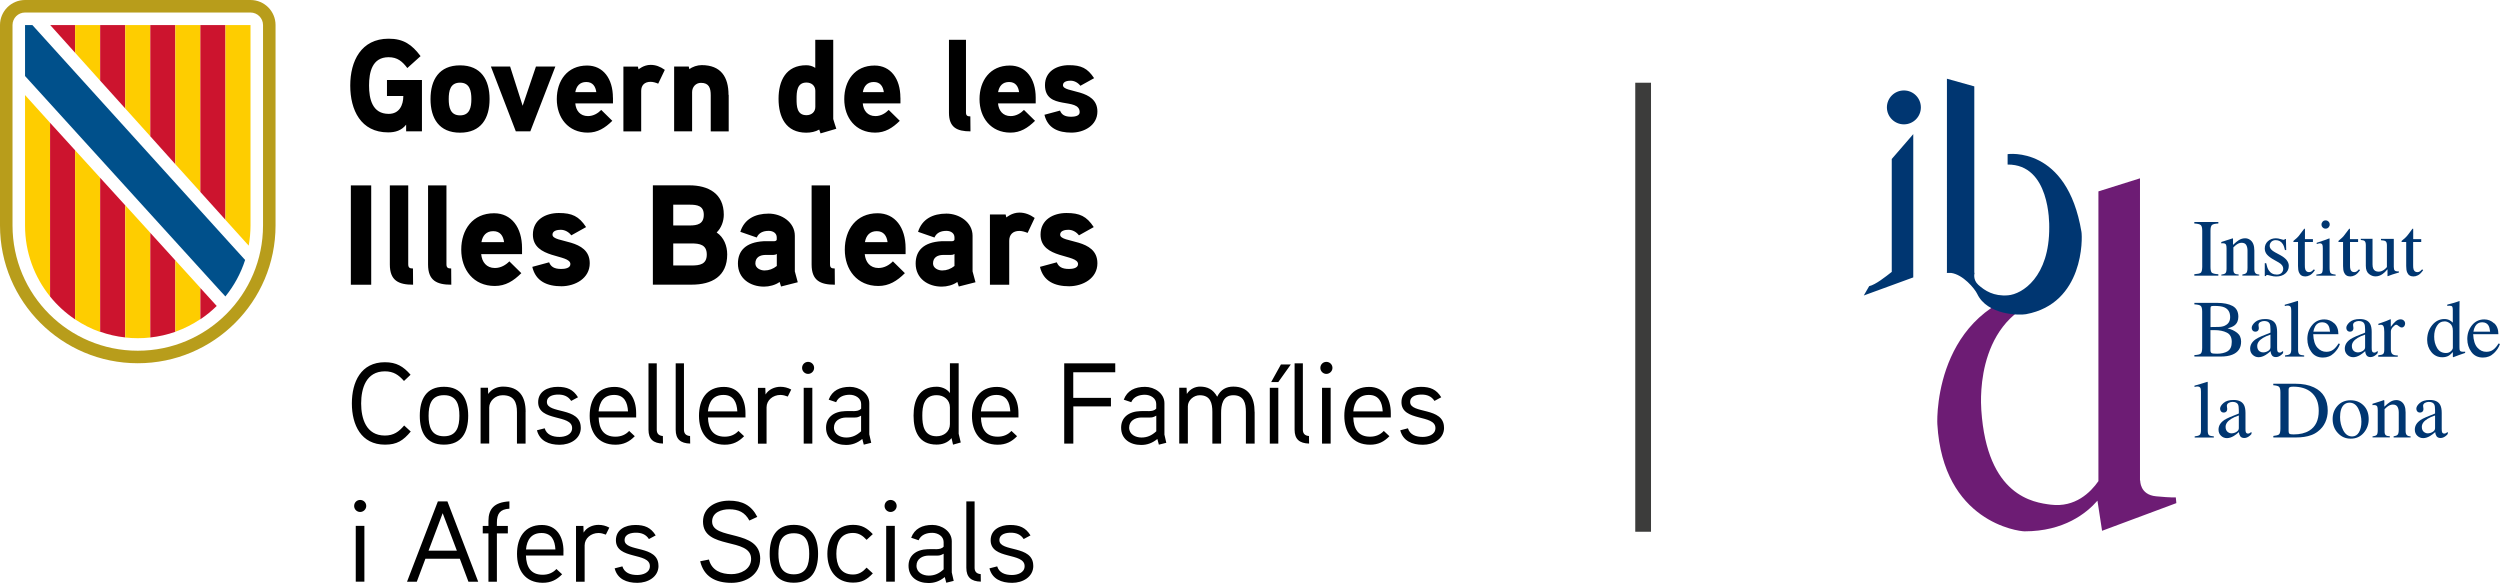 <?xml version="1.0" encoding="UTF-8"?><svg id="Capa_2" xmlns="http://www.w3.org/2000/svg" viewBox="0 0 417.35 97.33"><defs><style>.cls-1{fill:#3c3c3b;}.cls-2{fill:#003671;fill-rule:evenodd;}.cls-3{fill:#6d1c74;}.cls-4{fill:#00508b;}.cls-5{fill:#b89d1b;}.cls-6{fill:#fecd00;}.cls-7{fill:#cc142e;}</style></defs><g id="Capa_1-2"><rect class="cls-1" x="272.99" y="13.81" width="2.63" height="74.96"/><path class="cls-3" d="M350.31,31.95l6.94-2.18v50.44l.04.02s-.08,2.36,2.63,2.62c2.7.26,3.31.18,3.31.18l.09.96-12.4,4.62-.77-5.03c-1.82,2.09-5.59,5.12-12.16,5.12-1.05,0-13.62-1.57-14.57-17.89-.08-1.4-.26-20.7,19.12-22.96l.53,1.48c-13.19,2.7-12.44,17.17-12.31,19.12.96,14.41,8.74,15.44,11.61,15.8,4.06.5,6.63-2.05,7.94-3.93V31.95Z"/><path class="cls-2" d="M325.01,13.14l4.58,1.28v31.12l.05.02s-.35,1.11.62,1.99c1.1.99,2.57,1.94,4.95,1.75s6.94-3.06,6.89-11.4c0-.58.14-10.48-6.95-10.43v-1.74s9.93-1.46,12.33,12.99c.17,1,.44,11.93-9.26,13.73-1.09.2-6.45.19-8.15-3.4-.41-.86-2.35-3.22-4.36-3.49h-.69c-.07,0-.06-.01,0-.05V13.14ZM315,17.93c0-1.57,1.27-2.83,2.84-2.83s2.83,1.27,2.83,2.83-1.27,2.83-2.83,2.83-2.84-1.27-2.84-2.83M315.81,26.54l3.59-4.15v23.92l-8.26,3.02.9-1.56c1.07-.24,2.74-1.57,3.77-2.38v-18.85Z"/><path class="cls-2" d="M366.38,72.85c.41-.04.69-.12.83-.24.15-.13.22-.37.22-.74v-6.47c0-.29-.03-.49-.07-.6-.09-.19-.27-.28-.54-.28-.06,0-.13,0-.2.02-.07.02-.16.04-.27.06v-.22c.6-.16,1.31-.37,2.15-.64.03,0,.05.01.05.04,0,.03.01.08.01.17v7.94c0,.39.07.64.2.75.13.11.41.18.82.21v.19h-3.2v-.19Z"/><path class="cls-2" d="M373.75,69.36c-.51.16-.93.35-1.26.56-.64.39-.95.84-.95,1.34,0,.4.13.7.4.89.17.12.36.19.58.19.29,0,.57-.08.83-.24.27-.16.4-.37.4-.62v-2.1ZM371.32,70.11c.41-.26,1.22-.62,2.43-1.08v-.56c0-.45-.05-.76-.13-.94-.15-.29-.46-.44-.93-.44-.22,0-.44.06-.64.17-.2.12-.3.29-.3.49,0,.05.01.14.03.27.02.12.03.2.03.24,0,.25-.08.42-.24.52-.09.06-.2.09-.33.09-.2,0-.35-.06-.46-.19-.11-.13-.16-.28-.16-.44,0-.31.19-.63.57-.96.38-.34.94-.51,1.68-.51.86,0,1.44.28,1.74.84.16.3.25.75.25,1.33v2.65c0,.26.01.43.05.53.06.17.18.26.36.26.1,0,.19-.01.25-.05.07-.03.18-.11.34-.22v.34c-.14.17-.29.31-.46.42-.25.17-.5.25-.75.25-.3,0-.52-.1-.66-.29-.13-.2-.21-.43-.22-.7-.33.29-.62.51-.86.65-.4.24-.79.36-1.15.36-.38,0-.71-.13-.99-.4-.28-.27-.41-.61-.41-1.02,0-.64.32-1.17.96-1.6"/><path class="cls-2" d="M382.22,72.42c.11.07.34.1.68.1,1.06,0,1.93-.21,2.61-.63,1.05-.64,1.58-1.74,1.58-3.3,0-1.39-.43-2.43-1.3-3.14-.74-.6-1.73-.9-2.95-.9-.31,0-.51.03-.62.1-.1.07-.16.21-.16.44v6.89c0,.22.05.37.16.44M379.49,72.78c.49-.05.82-.14.97-.26.15-.13.23-.45.23-.96v-6.03c0-.49-.07-.81-.22-.95-.14-.14-.47-.23-.97-.27v-.25h3.66c1.23,0,2.27.2,3.13.61,1.54.73,2.3,2.03,2.3,3.91,0,.67-.14,1.32-.41,1.92-.28.61-.69,1.12-1.25,1.54-.35.27-.72.47-1.1.6-.69.26-1.55.39-2.55.39h-3.77v-.25Z"/><path class="cls-2" d="M390.24,67.73c.56-.61,1.28-.91,2.16-.91s1.6.29,2.17.86c.58.57.86,1.34.86,2.29,0,.88-.28,1.64-.83,2.29-.56.65-1.28.97-2.16.97s-1.57-.31-2.15-.93c-.59-.62-.88-1.41-.88-2.35,0-.88.28-1.62.83-2.22M391.31,67.56c-.44.4-.66,1.1-.66,2.08,0,.79.18,1.52.53,2.2.36.68.85,1.02,1.48,1.02.49,0,.87-.23,1.14-.68.27-.46.41-1.05.41-1.79s-.17-1.48-.51-2.16c-.34-.67-.83-1.01-1.48-1.01-.35,0-.65.11-.91.34"/><path class="cls-2" d="M396.09,72.85c.31-.04.53-.12.66-.23.13-.12.19-.38.19-.79v-3.36c0-.28-.03-.48-.08-.6-.09-.17-.26-.25-.52-.25-.04,0-.08,0-.13,0-.04,0-.09.01-.15.02v-.23c.18-.05.61-.19,1.29-.41l.62-.21s.05.01.05.04c.01.02.01.05.02.09v.97c.41-.38.72-.64.95-.78.34-.22.7-.32,1.07-.32.3,0,.57.09.82.26.48.34.71.93.71,1.79v3.09c0,.32.06.55.19.69.13.14.34.22.64.22v.19h-2.83v-.19c.32-.05.55-.13.67-.27.13-.14.19-.43.19-.88v-2.83c0-.38-.07-.69-.21-.94-.14-.25-.4-.38-.78-.38-.26,0-.53.09-.8.27-.15.1-.34.27-.58.5v3.71c0,.32.07.53.21.64.14.11.36.16.67.17v.19h-2.89v-.19Z"/><path class="cls-2" d="M406.51,69.36c-.51.16-.92.35-1.26.56-.64.39-.95.84-.95,1.34,0,.4.13.7.4.89.17.12.36.19.58.19.29,0,.57-.08.83-.24.27-.16.4-.37.4-.62v-2.1ZM404.08,70.11c.41-.26,1.22-.62,2.43-1.08v-.56c0-.45-.04-.76-.13-.94-.15-.29-.46-.44-.93-.44-.22,0-.44.06-.64.17-.2.12-.3.29-.3.49,0,.05.01.14.03.27.02.12.03.2.03.24,0,.25-.08.42-.24.52-.09.06-.2.09-.33.09-.2,0-.35-.06-.46-.19-.11-.13-.16-.28-.16-.44,0-.31.19-.63.57-.96.39-.34.95-.51,1.68-.51.86,0,1.44.28,1.74.84.16.3.25.75.25,1.33v2.65c0,.26.02.43.05.53.06.17.18.26.36.26.1,0,.18-.01.25-.05.07-.03.18-.11.35-.22v.34c-.14.17-.29.31-.46.42-.25.17-.5.25-.75.25-.3,0-.52-.1-.66-.29-.13-.2-.21-.43-.22-.7-.33.29-.62.51-.86.65-.4.24-.79.36-1.15.36-.38,0-.71-.13-.99-.4-.28-.27-.41-.61-.41-1.02,0-.64.32-1.17.96-1.6"/><path class="cls-2" d="M371.87,58.63c.47-.27.7-.79.7-1.55s-.27-1.28-.82-1.55c-.55-.28-1.24-.42-2.09-.42h-.4c-.05,0-.14,0-.25,0v3.38c0,.23.07.39.2.46.13.07.44.1.92.1.7,0,1.27-.14,1.74-.4M366.33,59.28c.55-.03.9-.11,1.06-.25.16-.14.24-.47.24-.97v-6.03c0-.5-.08-.82-.24-.96-.16-.15-.51-.23-1.06-.26v-.25h3.8c1.09,0,1.95.18,2.58.52.64.35.96.95.96,1.8,0,.64-.22,1.13-.67,1.46-.25.19-.63.35-1.13.47.62.15,1.15.4,1.6.75.44.35.66.84.66,1.47,0,1.06-.49,1.79-1.47,2.18-.52.21-1.15.31-1.91.31h-4.42v-.24ZM371.44,54.35c.58-.27.86-.74.86-1.42,0-.81-.33-1.35-.99-1.63-.37-.16-.92-.23-1.67-.23-.28,0-.45.02-.52.07-.07.05-.1.18-.1.4v3.06l1.29-.02c.46,0,.83-.08,1.13-.22"/><path class="cls-2" d="M379.03,55.86c-.51.17-.92.35-1.26.56-.64.39-.95.84-.95,1.34,0,.4.13.7.4.89.17.12.36.18.58.18.29,0,.57-.08.83-.24.27-.16.4-.37.4-.62v-2.1ZM376.6,56.61c.4-.27,1.22-.62,2.43-1.08v-.56c0-.45-.04-.76-.13-.94-.15-.3-.46-.44-.93-.44-.23,0-.44.06-.64.17-.2.12-.3.28-.3.49,0,.05.01.15.03.27.02.12.03.2.03.24,0,.24-.08.42-.24.52-.09.06-.2.09-.33.09-.2,0-.35-.07-.46-.19-.11-.13-.16-.28-.16-.44,0-.31.19-.63.57-.97.39-.34.95-.51,1.68-.51.86,0,1.44.28,1.74.83.16.3.25.75.25,1.33v2.65c0,.26.02.43.05.53.06.17.18.26.36.26.1,0,.19-.01.25-.05.07-.03.18-.1.34-.22v.35c-.14.17-.29.31-.46.42-.25.17-.5.25-.75.25-.3,0-.52-.1-.65-.29-.13-.19-.21-.43-.22-.7-.33.29-.62.51-.86.65-.4.24-.78.36-1.15.36s-.71-.13-.99-.4c-.28-.27-.42-.61-.42-1.02,0-.64.32-1.17.96-1.6"/><path class="cls-2" d="M381.44,59.34c.41-.04.69-.12.84-.24.14-.13.22-.37.22-.74v-6.47c0-.29-.03-.49-.07-.6-.09-.19-.27-.28-.53-.28-.06,0-.13,0-.21.02-.07.01-.16.03-.27.06v-.22c.6-.16,1.31-.37,2.15-.64.03,0,.05.02.05.04.01.03.02.08.02.17v7.94c0,.38.07.63.2.75.14.11.41.18.82.21v.19h-3.2v-.19Z"/><path class="cls-2" d="M389.67,53.96c.47.43.7,1.04.7,1.83h-4.2c.04,1.03.27,1.77.69,2.24.42.47.92.7,1.49.7.46,0,.85-.12,1.17-.36.32-.24.61-.59.88-1.03l.23.08c-.18.56-.52,1.08-1.02,1.55-.49.48-1.1.72-1.82.72-.83,0-1.48-.31-1.93-.94-.45-.62-.67-1.34-.67-2.16,0-.89.26-1.65.79-2.3.52-.65,1.21-.97,2.05-.97.62,0,1.17.22,1.64.65M386.5,54.47c-.14.24-.24.54-.31.9h2.79c-.05-.44-.13-.77-.25-.99-.22-.39-.58-.58-1.09-.58s-.89.23-1.15.67"/><path class="cls-2" d="M394.83,55.86c-.51.17-.93.35-1.26.56-.64.39-.95.84-.95,1.34,0,.4.13.7.4.89.17.12.36.18.58.18.29,0,.57-.08.83-.24.27-.16.4-.37.4-.62v-2.1ZM392.4,56.61c.41-.27,1.22-.62,2.43-1.08v-.56c0-.45-.05-.76-.14-.94-.15-.3-.46-.44-.93-.44-.22,0-.44.06-.64.17-.2.12-.3.28-.3.49,0,.05.01.15.03.27.02.12.03.2.03.24,0,.24-.08.42-.24.52-.09.06-.2.09-.33.09-.2,0-.35-.07-.46-.19-.11-.13-.16-.28-.16-.44,0-.31.19-.63.57-.97.39-.34.95-.51,1.68-.51.86,0,1.44.28,1.74.83.16.3.25.75.25,1.33v2.65c0,.26.02.43.05.53.06.17.18.26.36.26.1,0,.19-.01.25-.05.07-.03.18-.1.34-.22v.35c-.14.17-.29.31-.46.42-.25.17-.5.25-.75.25-.3,0-.52-.1-.65-.29-.13-.19-.21-.43-.22-.7-.33.29-.62.51-.86.65-.4.24-.78.36-1.14.36-.38,0-.71-.13-.99-.4-.28-.27-.42-.61-.42-1.02,0-.64.32-1.17.96-1.6"/><path class="cls-2" d="M397.02,59.31c.41-.03.68-.1.81-.21.13-.11.2-.34.2-.7v-2.98c0-.44-.04-.75-.12-.93-.08-.19-.23-.28-.45-.28-.04,0-.1,0-.18.02-.07.01-.15.02-.23.04v-.22c.25-.09.51-.18.78-.27.27-.09.45-.16.55-.2.22-.09.45-.18.68-.29.03,0,.05.01.05.04,0,.02.01.07.01.14v1.09c.28-.39.55-.7.81-.92.27-.22.54-.33.82-.33.23,0,.41.07.55.21.14.13.21.3.21.5,0,.18-.06.33-.16.46-.1.12-.24.19-.4.19s-.34-.08-.51-.23c-.17-.15-.3-.23-.4-.23-.16,0-.34.13-.57.38-.23.24-.34.5-.34.77v2.98c0,.38.09.65.27.79.18.15.47.22.88.2v.22h-3.26v-.22Z"/><path class="cls-2" d="M408.96,53.48c.18.09.35.22.51.38v-2.11c0-.27-.03-.45-.09-.56-.06-.1-.2-.15-.42-.15-.05,0-.1,0-.14,0-.04,0-.13.01-.27.03v-.22l.54-.14c.2-.05.4-.11.6-.16.2-.06.37-.11.52-.17.07-.02.19-.06.35-.12h.04s-.01.71-.01.71c0,.25-.01.51-.01.78,0,.27,0,.53,0,.79v5.41c-.01.28.02.49.1.6.07.12.25.17.56.17h.14c.05,0,.1-.01.15-.02v.22s-.34.12-.96.33l-1.04.39-.05-.06v-.81c-.25.27-.46.46-.64.58-.32.2-.7.29-1.12.29-.75,0-1.36-.29-1.83-.87-.47-.58-.7-1.26-.7-2.02,0-.96.28-1.78.83-2.46.56-.69,1.25-1.03,2.05-1.03.32,0,.62.07.89.21M409.16,58.63c.21-.2.32-.4.32-.57v-2.84c0-.57-.16-.98-.46-1.21-.3-.24-.6-.36-.9-.36-.56,0-.99.24-1.3.74-.31.49-.46,1.09-.46,1.81s.16,1.34.49,1.9c.33.56.82.83,1.48.83.34,0,.62-.1.83-.31"/><path class="cls-2" d="M416.38,53.96c.47.43.7,1.04.7,1.83h-4.21c.05,1.03.28,1.77.7,2.24.42.47.91.7,1.49.7.46,0,.86-.12,1.17-.36.32-.24.61-.59.88-1.03l.23.08c-.18.56-.52,1.08-1.02,1.55-.49.48-1.1.72-1.82.72-.83,0-1.47-.31-1.93-.94-.45-.62-.68-1.34-.68-2.16,0-.89.27-1.65.79-2.3.53-.65,1.21-.97,2.05-.97.62,0,1.17.22,1.63.65M413.21,54.47c-.14.24-.24.54-.3.9h2.79c-.05-.44-.13-.77-.25-.99-.22-.39-.58-.58-1.09-.58s-.89.23-1.15.67"/><path class="cls-2" d="M366.32,45.78c.55-.04.91-.12,1.07-.24.16-.13.24-.45.25-.98v-6.03c0-.5-.08-.82-.25-.96-.16-.14-.52-.23-1.07-.26v-.25h4.01v.25c-.55.03-.91.11-1.07.26-.16.14-.24.46-.24.96v6.03c0,.52.08.85.24.98.16.12.52.21,1.07.24v.24h-4.01v-.24Z"/><path class="cls-2" d="M370.86,45.84c.31-.04.53-.12.65-.23.13-.12.19-.38.19-.79v-3.36c0-.28-.03-.48-.08-.6-.08-.17-.26-.25-.52-.25-.04,0-.08,0-.13,0-.04,0-.09.01-.15.02v-.23c.18-.05.61-.19,1.28-.41l.62-.2s.05.01.05.03c0,.02.01.05.01.09v.97c.41-.38.72-.64.95-.78.35-.22.7-.32,1.07-.32.3,0,.57.08.82.26.48.33.72.93.72,1.79v3.09c0,.32.06.55.19.69.13.14.34.21.64.22v.18h-2.83v-.18c.32-.05.54-.13.67-.27.13-.14.19-.43.19-.88v-2.83c0-.38-.07-.69-.21-.94-.14-.25-.4-.38-.78-.38-.26,0-.52.09-.79.27-.15.1-.35.27-.58.5v3.71c0,.32.07.53.21.64.14.11.36.16.67.17v.18h-2.89v-.18Z"/><path class="cls-2" d="M378.1,43.94h.22c.1.5.24.89.41,1.16.31.49.76.74,1.36.74.33,0,.59-.09.78-.27.19-.19.29-.42.29-.71,0-.19-.05-.36-.17-.54-.11-.17-.3-.34-.58-.5l-.74-.42c-.54-.29-.94-.59-1.2-.88-.26-.29-.39-.64-.39-1.04,0-.49.18-.9.53-1.22.35-.32.8-.48,1.33-.48.23,0,.49.04.77.13.28.09.44.13.48.13.08,0,.14-.01.17-.03.03-.02.07-.06.09-.11h.16l.05,1.85h-.21c-.09-.43-.21-.76-.36-1-.28-.44-.67-.66-1.19-.66-.31,0-.55.1-.73.28-.18.19-.27.41-.27.67,0,.41.31.77.91,1.09l.87.47c.94.51,1.41,1.11,1.41,1.79,0,.52-.2.95-.59,1.28-.39.33-.9.49-1.53.49-.27,0-.57-.04-.9-.13-.33-.09-.53-.13-.59-.13-.05,0-.1.02-.14.06-.04.04-.07.08-.09.13h-.17v-2.14Z"/><path class="cls-2" d="M386.12,39.92v.48h-1.35v3.81c-.01.34.02.59.07.76.11.3.31.46.62.46.16,0,.29-.04.41-.11.12-.08.26-.2.41-.36l.17.14-.14.2c-.23.31-.47.53-.73.66-.26.13-.5.19-.74.19-.52,0-.87-.23-1.06-.7-.1-.25-.15-.6-.15-1.04v-4.01h-.72s-.04-.03-.05-.04c0-.01-.01-.03-.01-.05,0-.04,0-.08.03-.1.02-.03.09-.08.19-.17.31-.25.52-.45.65-.61.14-.16.45-.57.95-1.25.06,0,.09,0,.1.01.01,0,.02.04.02.1v1.63h1.33Z"/><path class="cls-2" d="M387.75,36.99c.13-.14.29-.2.49-.2.19,0,.35.07.48.2.14.13.2.3.2.49s-.07.35-.2.49c-.13.13-.29.2-.48.2-.2,0-.36-.06-.49-.2-.14-.14-.2-.3-.2-.49s.07-.35.2-.49M386.7,45.84c.47-.05.77-.12.89-.24.12-.12.18-.44.18-.95v-3.16c0-.29-.02-.49-.06-.6-.07-.18-.21-.27-.41-.27-.05,0-.1,0-.15.01-.04,0-.18.04-.4.11v-.21l.28-.09c.77-.25,1.31-.44,1.62-.57.12-.05.2-.08.24-.08.01.03.01.06.01.1v4.75c0,.5.06.82.18.95.12.13.4.21.83.25v.18h-3.22v-.18Z"/><path class="cls-2" d="M393.66,39.92v.48h-1.35v3.81c-.01.34.02.59.07.76.1.3.31.46.62.46.16,0,.3-.04.41-.11.12-.08.25-.2.4-.36l.17.14-.15.2c-.23.31-.47.53-.73.66-.26.13-.5.19-.74.19-.52,0-.87-.23-1.06-.7-.1-.25-.15-.6-.15-1.04v-4.01h-.72s-.04-.03-.05-.04c0-.01-.01-.03-.01-.05,0-.04,0-.08.02-.1.02-.03.09-.08.19-.17.3-.25.52-.45.65-.61.14-.16.45-.57.95-1.25.06,0,.09,0,.1.01.01,0,.02.04.02.1v1.63h1.34Z"/><path class="cls-2" d="M396.07,39.89v4.24c0,.3.04.54.12.72.16.34.47.5.9.5.3,0,.6-.1.88-.3.16-.11.33-.26.5-.46v-3.63c0-.34-.07-.56-.2-.67-.13-.11-.4-.17-.79-.19v-.22h2.14v4.66c0,.3.05.51.16.62.11.11.34.16.69.15v.19c-.24.07-.42.12-.53.15-.11.03-.31.09-.58.18-.11.04-.36.14-.75.28-.02,0-.04-.01-.04-.03,0-.02,0-.04,0-.06v-1.07c-.3.36-.57.62-.82.79-.37.27-.77.4-1.19.4-.39,0-.75-.14-1.09-.41-.34-.27-.52-.72-.52-1.36v-3.44c0-.35-.07-.59-.22-.71-.1-.08-.3-.13-.62-.16v-.19h1.98Z"/><path class="cls-2" d="M404.2,39.92v.48h-1.35v3.81c-.01.34.02.59.07.76.11.3.31.46.62.46.16,0,.3-.04.41-.11.12-.08.26-.2.4-.36l.17.14-.15.2c-.23.31-.47.53-.73.66-.25.13-.5.19-.74.19-.52,0-.87-.23-1.06-.7-.1-.25-.15-.6-.15-1.04v-4.01h-.72s-.04-.03-.05-.04c-.01-.01-.01-.03-.01-.05,0-.04,0-.08.03-.1.02-.03.09-.08.19-.17.31-.25.53-.45.66-.61.14-.16.46-.57.95-1.25.06,0,.09,0,.1.01.02,0,.02.04.02.1v1.63h1.34Z"/><path class="cls-5" d="M41.82,0H4.18C1.87,0,0,1.88,0,4.18v33.46c0,12.7,10.3,23,23,23s23-10.3,23-23V4.18c0-2.31-1.87-4.18-4.18-4.18M43.91,37.64c0,11.55-9.36,20.91-20.91,20.91S2.09,49.19,2.09,37.64V4.18c0-1.16.94-2.09,2.09-2.09h37.64c1.15,0,2.09.94,2.09,2.09v33.46Z"/><polygon class="cls-7" points="12.54 4.18 8.38 4.18 12.54 8.81 12.54 4.18"/><polygon class="cls-6" points="12.54 8.36 12.54 4.18 16.72 4.18 16.72 13.46 12.54 8.81 12.54 8.36"/><polygon class="cls-7" points="16.72 4.18 20.91 4.18 20.91 18.11 16.72 13.46 16.72 4.18"/><polygon class="cls-6" points="20.91 4.18 25.09 4.18 25.09 22.75 20.91 18.11 20.91 4.18"/><polygon class="cls-7" points="25.09 4.18 29.27 4.18 29.27 27.41 25.09 22.75 25.09 4.18"/><polygon class="cls-6" points="29.27 26.14 29.27 4.18 33.46 4.18 33.46 29.28 33.46 32.05 29.27 27.41 29.27 26.14"/><polygon class="cls-7" points="33.45 4.18 37.64 4.18 37.64 36.7 33.45 32.05 33.45 4.18"/><path class="cls-6" d="M37.64,36.71V4.18h4.18v33.46c0,1.15-.11,2.28-.3,3.37l-3.88-4.3Z"/><path class="cls-6" d="M4.18,37.67c0,4.48,1.57,8.6,4.18,11.83v-29l-4.18-4.63v21.79Z"/><path class="cls-7" d="M8.36,20.5v29c1.19,1.48,2.61,2.77,4.18,3.82v-28.23l-4.18-4.59Z"/><path class="cls-6" d="M12.54,25.09v28.23c1.29.86,2.69,1.58,4.18,2.1v-25.74l-4.18-4.59Z"/><path class="cls-7" d="M16.72,55.38c1.33.47,2.74.8,4.18.95v-22.06l-4.18-4.59v25.7Z"/><path class="cls-6" d="M20.91,53.32v3.02c.68.08,1.38.12,2.09.12s1.41-.04,2.09-.12v-17.48l-4.18-4.6v19.05Z"/><path class="cls-7" d="M29.27,43.47l-4.18-4.6v17.47c1.45-.16,2.85-.48,4.18-.95v-11.92Z"/><path class="cls-6" d="M29.27,55.38c1.49-.52,2.89-1.24,4.18-2.1v-5.22l-4.18-4.6v11.91Z"/><path class="cls-7" d="M33.45,48.07v5.23c.98-.65,1.89-1.4,2.73-2.22l-2.73-3Z"/><path class="cls-4" d="M37.64,49.47c1.44-1.78,2.56-3.83,3.28-6.07l-2.21-2.43L5.41,4.19h-1.23v8.5s32.61,35.9,32.61,35.89l.84.91h.02Z"/><path d="M64.6,13.36v2.67h2.73c0,1.55-.68,2.98-2.44,2.98-2.75,0-3.28-2.52-3.28-4.73s.51-4.73,3.26-4.73c1.48,0,2.29.7,3.13,1.81l2.21-1.99c-1.45-1.93-2.84-2.91-5.33-2.91-4.6,0-6.41,3.74-6.41,7.82s1.76,7.82,6.32,7.82c1.21,0,2.24-.31,3.01-1.29v1.11h2.64v-8.56h-5.83ZM81.73,16.54c0-3.22-1.43-5.63-4.93-5.63s-4.93,2.41-4.93,5.63,1.43,5.61,4.93,5.61,4.93-2.39,4.93-5.61M78.69,16.54c0,1.36-.26,2.72-1.89,2.72s-1.89-1.36-1.89-2.72.24-2.74,1.89-2.74c1.62,0,1.89,1.38,1.89,2.74M89.47,11.11l-2.22,6.55-2.09-6.55h-3.21l4.16,10.82h2.42l4.18-10.82h-3.24ZM102.32,16.3c0-3.17-1.63-5.36-4.31-5.36-3.3,0-5.06,2.52-5.06,5.61s1.89,5.59,5.17,5.59c1.65,0,2.88-.77,4.1-1.97l-1.85-1.82c-.53.55-1.3,1.03-2.22,1.03-1.3,0-2.01-.92-2.11-2.12h6.29v-.95ZM96.04,15.38c.18-1.01.75-1.69,1.83-1.69s1.54.72,1.68,1.69h-3.5ZM110.98,11.66c-.77-.55-1.52-.83-2.37-.83-1.15,0-2.01.75-2.01.75l-.11-.46h-2.42v10.82h2.97v-6.77c0-.92.55-1.51,1.56-1.51.41,0,.86.13,1.28.31l1.1-2.3ZM121.62,15.84c0-3-1.28-4.97-4.49-4.97-.71,0-1.56.28-2.04.68l-.11-.44h-2.44v10.82h3v-6.55c0-.85.61-1.55,1.48-1.55,1.37,0,1.63.9,1.63,2.08v6.02h3v-6.09h-.02ZM139.61,21.49c-.05-.15-.51-1.55-.51-1.62V6.64h-3v4.69c-.48-.31-.97-.44-1.5-.44-3.39,0-4.63,2.58-4.63,5.61s1.21,5.65,4.63,5.65c.75,0,1.52-.15,2.16-.52l.22.64,2.62-.77ZM136.11,17.85c0,.85-.64,1.38-1.48,1.38-1.61,0-1.65-1.53-1.65-2.71s.05-2.74,1.65-2.74c.84,0,1.48.52,1.48,1.38v2.68ZM150.31,16.3c0-3.17-1.63-5.36-4.31-5.36-3.3,0-5.06,2.52-5.06,5.61s1.89,5.59,5.17,5.59c1.65,0,2.88-.77,4.1-1.97l-1.85-1.82c-.53.55-1.3,1.03-2.22,1.03-1.3,0-2.01-.92-2.11-2.12h6.29v-.95ZM144.04,15.38c.18-1.01.75-1.69,1.83-1.69s1.54.72,1.68,1.69h-3.5ZM161.99,19.43c-.51,0-.73-.13-.73-.66V6.64h-2.84v12.18c0,2.45,1.32,3.11,3.59,3.11l-.02-2.5ZM172.9,16.3c0-3.17-1.63-5.36-4.32-5.36-3.3,0-5.06,2.52-5.06,5.61s1.89,5.59,5.17,5.59c1.65,0,2.88-.77,4.1-1.97l-1.85-1.82c-.53.55-1.3,1.03-2.22,1.03-1.3,0-2.01-.92-2.11-2.12h6.29v-.95h0ZM166.62,15.38c.18-1.01.75-1.69,1.83-1.69s1.54.72,1.68,1.69h-3.5ZM183.2,18.62c0-3.9-5.75-3.02-5.75-4.4,0-.64.81-.75,1.28-.75.64,0,1.25.35,1.63.85l2.29-1.27c-1.1-1.67-2.16-2.17-4.2-2.17s-4,1.03-4,3.33c0,4.31,5.79,1.95,5.79,4.53,0,.65-.92.75-1.41.75-1.12,0-1.61-.37-1.87-1.03l-2.6.7c.53,2.25,2.31,2.98,4.51,2.98,2.08,0,4.33-1.18,4.33-3.53"/><path d="M61.97,30.95h-3.4v16.58h3.4v-16.58ZM68.93,44.82c-.55,0-.78-.14-.78-.71v-13.16h-3.07v13.21c0,2.66,1.43,3.37,3.88,3.37l-.02-2.71ZM75.31,44.82c-.55,0-.78-.14-.78-.71v-13.16h-3.07v13.21c0,2.66,1.43,3.37,3.88,3.37l-.02-2.71ZM87.15,41.42c0-3.44-1.76-5.82-4.67-5.82-3.57,0-5.48,2.73-5.48,6.08s2.05,6.06,5.6,6.06c1.79,0,3.12-.83,4.43-2.14l-2-1.97c-.57.59-1.41,1.11-2.41,1.11-1.41,0-2.17-1-2.29-2.31h6.82v-1.01h0ZM80.37,40.42c.19-1.09.81-1.83,1.97-1.83s1.67.78,1.81,1.83h-3.79ZM98.45,43.94c0-4.23-6.22-3.28-6.22-4.77,0-.69.88-.81,1.38-.81.69,0,1.36.38,1.76.93l2.47-1.38c-1.19-1.81-2.34-2.35-4.55-2.35s-4.33,1.11-4.33,3.61c0,4.11,6.26,3.2,6.26,4.92,0,.71-1,.81-1.53.81-1.21,0-1.74-.4-2.02-1.11l-2.81.76c.57,2.44,2.51,3.24,4.89,3.24,2.27-.02,4.7-1.31,4.7-3.84M121.4,42.47c0-1.42-.55-2.85-1.76-3.66.78-.76,1.19-1.88,1.19-2.97,0-3.51-2.55-4.9-5.74-4.9h-6.1v16.58h6.48c3.36,0,5.93-1.38,5.93-5.06M117.49,35.86c0,1.54-1.07,1.78-2.36,1.78h-2.74v-3.47h2.74c1.26,0,2.36.18,2.36,1.68M117.99,42.49c0,1.64-1.17,1.83-2.53,1.83h-3.07v-3.68h3.07c1.36,0,2.53.22,2.53,1.85M132.69,45.32v-5.96c0-2.28-2.24-3.7-4.36-3.7-2.27,0-4.07.9-4.74,3.04l2.74.95c.35-.81,1.1-1.11,2-1.11.74,0,1.34.4,1.34,1.09v.33c0,.14-.09.28-.41.31,0,0-1-.02-1.78,0-2.98.17-4.29,1.59-4.29,3.73,0,2.5,2.05,3.85,4.36,3.85.85,0,1.91-.26,2.6-.78l.24.76,2.79-.71-.48-1.78ZM129.67,44.41c-.6.48-1.28.74-2.05.74-.65,0-1.52-.38-1.52-1.17,0-1.02.76-1.4,1.64-1.42h1.34c.24,0,.43-.05.6-.17v2.02h0ZM139.34,44.82c-.55,0-.78-.14-.78-.71v-13.16h-3.07v13.21c0,2.66,1.43,3.37,3.88,3.37l-.02-2.71ZM151.18,41.42c0-3.44-1.76-5.82-4.67-5.82-3.57,0-5.48,2.73-5.48,6.08s2.05,6.06,5.6,6.06c1.78,0,3.12-.83,4.43-2.14l-2-1.97c-.57.59-1.41,1.11-2.41,1.11-1.41,0-2.17-1-2.29-2.31h6.82v-1.01h0ZM144.39,40.42c.19-1.09.81-1.83,1.97-1.83s1.67.78,1.81,1.83h-3.79ZM162.36,45.32v-5.96c0-2.28-2.24-3.7-4.36-3.7-2.27,0-4.07.9-4.74,3.04l2.74.95c.35-.81,1.09-1.11,2-1.11.74,0,1.34.4,1.34,1.09v.33c0,.14-.09.28-.41.31,0,0-1-.02-1.78,0-2.98.17-4.29,1.59-4.29,3.73,0,2.5,2.05,3.85,4.36,3.85.86,0,1.91-.26,2.6-.78l.24.76,2.79-.71-.48-1.78ZM159.33,44.41c-.6.48-1.28.74-2.05.74-.65,0-1.52-.38-1.52-1.17,0-1.02.76-1.4,1.64-1.42h1.34c.24,0,.43-.05.6-.17v2.02h0ZM172.74,36.39c-.83-.59-1.64-.9-2.57-.9-1.24,0-2.17.81-2.17.81l-.12-.5h-2.62v11.73h3.22v-7.34c0-1,.59-1.64,1.69-1.64.45,0,.93.15,1.38.33l1.18-2.5ZM183.2,43.94c0-4.23-6.22-3.28-6.22-4.77,0-.69.88-.81,1.38-.81.69,0,1.36.38,1.76.93l2.47-1.38c-1.19-1.81-2.34-2.35-4.55-2.35s-4.33,1.11-4.33,3.61c0,4.11,6.26,3.2,6.26,4.92,0,.71-1,.81-1.52.81-1.21,0-1.74-.4-2.03-1.11l-2.81.76c.57,2.44,2.51,3.24,4.89,3.24,2.27-.02,4.7-1.31,4.7-3.84"/><path d="M172.49,94.44c0-3.5-5.65-2.23-5.65-4.27,0-1.06,1.19-1.24,1.9-1.24.88,0,1.65.27,2.15,1.06l1.14-.61c-.81-1.31-1.83-1.74-3.4-1.74-1.69,0-3.25.78-3.25,2.55,0,3.3,5.67,1.97,5.67,4.32,0,1.14-1.24,1.48-2.11,1.48-1.17,0-2.15-.38-2.47-1.44l-1.29.33c.45,1.78,1.98,2.42,3.79,2.42,1.75,0,3.53-.97,3.53-2.85M163.72,95.84c-.78-.05-1.02-.52-1.02-1.06v-11.08h-1.38v11.09c0,1.58.81,2.27,2.42,2.31l-.02-1.25ZM157.53,95.05c-.75.69-1.5,1.04-2.48,1.04s-2.05-.5-2.05-1.65,1-1.68,2-1.69h1.42c.38,0,.59-.02,1.11-.31v2.61h0ZM158.89,95.55v-5.19c0-1.65-1.65-2.73-3.23-2.73-1.69,0-2.98.61-3.55,2.14l1.24.42c.4-.92,1.34-1.24,2.27-1.24s1.91.55,1.91,1.54v.77c-.32.36-.77.4-1.19.42,0,0-1.15-.02-1.44,0-2,.06-3.23,1.08-3.23,2.77,0,1.91,1.52,2.88,3.34,2.88.98,0,1.84-.29,2.71-1l.25.95,1.24-.31-.32-1.41ZM149.38,87.79h-1.44v9.31h1.44v-9.31ZM149.69,84.47c0-.58-.46-1.01-1.02-1.01s-1,.44-1,1.01c0,.54.44,1,1,1s1.02-.46,1.02-1M145.71,89.17c-.96-1.01-1.83-1.55-3.3-1.55-2.84,0-4.29,2.15-4.29,4.84s1.44,4.8,4.29,4.8c1.48,0,2.32-.5,3.3-1.54l-1.04-.96c-.61.68-1.27,1.15-2.27,1.15-2.17,0-2.78-1.71-2.78-3.46s.61-3.48,2.78-3.48c1,0,1.65.48,2.27,1.15l1.04-.96ZM135.09,92.46c0,1.73-.41,3.42-2.57,3.42s-2.57-1.69-2.57-3.42.38-3.44,2.57-3.44,2.57,1.71,2.57,3.44M136.57,92.46c0-2.74-1.08-4.84-4.05-4.84s-4.03,2.1-4.03,4.84,1.06,4.82,4.03,4.82,4.05-2.07,4.05-4.82M126.91,93.29c0-5.03-8.03-3.04-8.03-6.22,0-1.58,1.63-2.05,2.84-2.05,1.56,0,2.64.5,3.38,1.88l1.32-.61c-.98-1.94-2.5-2.71-4.7-2.71s-4.36,1.09-4.36,3.5c0,4.76,8.03,2.56,8.03,6.22,0,1.77-1.79,2.55-3.27,2.55-1.71,0-3.3-.59-3.77-2.44l-1.46.29c.61,2.54,2.5,3.6,5.23,3.6,2.44,0,4.78-1.41,4.78-4M109.92,94.44c0-3.5-5.65-2.23-5.65-4.27,0-1.06,1.19-1.24,1.91-1.24.88,0,1.65.27,2.15,1.06l1.13-.61c-.81-1.31-1.83-1.74-3.4-1.74-1.69,0-3.24.78-3.24,2.55,0,3.3,5.67,1.97,5.67,4.32,0,1.14-1.24,1.48-2.11,1.48-1.18,0-2.15-.38-2.48-1.44l-1.29.33c.45,1.78,1.98,2.42,3.79,2.42,1.74,0,3.53-.97,3.53-2.85M101.72,88.08c-.58-.31-1.17-.46-1.81-.46-.96,0-2,.44-2.48,1.29l-.04-1.11h-1.23v9.31h1.44v-6.07c0-1.17,1.06-2.06,2.31-2.06.42,0,.85.12,1.23.27l.58-1.17ZM87.81,91.73c.15-1.65.92-2.75,2.6-2.75s2.23,1.23,2.31,2.75h-4.9ZM94.07,92.04c0-2.51-1.19-4.4-3.61-4.4-2.9,0-4.15,2.14-4.15,4.83s1.34,4.82,4.3,4.82c1.37,0,2.34-.5,3.23-1.42l-.95-.88c-.56.61-1.33.96-2.29.96-2,0-2.74-1.32-2.8-3.21h6.26v-.68h0ZM85.04,83.7c-2.55.14-3.5,1.27-3.5,3.27v.83h-.95v1.24h.95v8.07h1.41v-8.07h1.83v-1.24h-1.83v-.52c0-1.56.54-2.27,2.09-2.36v-1.21ZM71.54,91.93l2.36-6.26,2.37,6.26h-4.73ZM74.7,83.7h-1.6l-5.15,13.41h1.63l1.44-3.84h5.74l1.44,3.84h1.63l-5.14-13.41ZM60.83,87.79h-1.44v9.31h1.44v-9.31ZM61.14,84.47c0-.58-.46-1.01-1.02-1.01s-1,.44-1,1.01c0,.54.44,1,1,1s1.02-.46,1.02-1"/><path d="M241.06,71.38c0-3.5-5.65-2.23-5.65-4.27,0-1.06,1.19-1.24,1.91-1.24.88,0,1.65.27,2.15,1.06l1.13-.61c-.81-1.31-1.83-1.74-3.4-1.74-1.69,0-3.24.78-3.24,2.56,0,3.3,5.67,1.97,5.67,4.32,0,1.14-1.24,1.48-2.11,1.48-1.18,0-2.15-.38-2.48-1.44l-1.28.33c.45,1.78,1.98,2.42,3.78,2.42,1.74,0,3.53-.97,3.53-2.85M225.92,68.68c.15-1.65.92-2.75,2.6-2.75s2.23,1.23,2.31,2.75h-4.9ZM232.18,68.99c0-2.51-1.19-4.4-3.61-4.4-2.9,0-4.15,2.14-4.15,4.83s1.34,4.82,4.3,4.82c1.37,0,2.34-.5,3.23-1.42l-.94-.88c-.56.61-1.33.96-2.29.96-2,0-2.74-1.33-2.8-3.21h6.26v-.68ZM222.14,64.74h-1.44v9.31h1.44v-9.31ZM222.44,61.42c0-.58-.46-1.01-1.02-1.01s-1,.44-1,1.01c0,.54.45,1,1,1s1.02-.46,1.02-1M218.52,72.79c-.79-.06-1.02-.52-1.02-1.06v-11.08h-1.38v11.09c0,1.58.81,2.27,2.42,2.31l-.02-1.25ZM213.84,60.84l-1.63,2.94h1.19l2.09-2.94h-1.65ZM213.4,64.74h-1.42v9.31h1.42v-9.31ZM209.44,68.77c0-2.42-.98-4.23-3.55-4.23-1.17,0-2.11.48-2.69,1.69-.69-1.24-1.63-1.69-2.88-1.69-.73,0-1.65.35-2.19,1.23l-.04-1.04h-1.23v9.31h1.44v-6.22c0-1,.98-1.84,1.98-1.84,1.81,0,2.11,1.36,2.11,2.78v5.29h1.46v-5.09c0-1.33.25-2.98,2.04-2.98s2.1,1.36,2.1,2.78v5.29h1.46v-5.28h-.02ZM193.03,72c-.75.69-1.5,1.04-2.47,1.04s-2.06-.5-2.06-1.65,1-1.67,2-1.69h1.42c.38,0,.6-.02,1.11-.31v2.61h0ZM194.39,72.5v-5.19c0-1.65-1.65-2.73-3.23-2.73-1.69,0-2.98.61-3.56,2.14l1.25.42c.4-.92,1.34-1.24,2.27-1.24s1.9.56,1.9,1.54v.77c-.32.37-.77.4-1.19.42,0,0-1.15-.02-1.44,0-2,.06-3.23,1.08-3.23,2.77,0,1.91,1.51,2.88,3.34,2.88.98,0,1.84-.29,2.71-1l.25.95,1.24-.31-.32-1.41ZM186.19,60.65h-8.53v13.41h1.52v-6.22h6.28v-1.42h-6.29v-4.27h7.01v-1.5h0ZM163.75,68.68c.15-1.65.92-2.75,2.6-2.75s2.23,1.23,2.31,2.75h-4.9ZM170.02,68.99c0-2.51-1.19-4.4-3.61-4.4-2.9,0-4.15,2.14-4.15,4.83s1.34,4.82,4.3,4.82c1.36,0,2.34-.5,3.23-1.42l-.94-.88c-.56.61-1.33.96-2.29.96-2,0-2.75-1.33-2.8-3.21h6.26v-.68h0ZM158.58,70.79c0,1.27-1.01,2.04-2.23,2.04-2.13,0-2.38-1.86-2.38-3.44s.25-3.42,2.4-3.42c1.21,0,2.21.78,2.21,2.04v2.79ZM160.39,73.88c-.02-.05-.35-1.46-.35-1.48v-11.76h-1.46v4.98c-.55-.78-1.5-1.06-2.21-1.06-2.92,0-3.86,2.21-3.86,4.82s.88,4.84,3.84,4.84c.88,0,1.84-.27,2.5-1.08l.25,1.09,1.28-.36ZM143.75,72c-.75.69-1.5,1.04-2.48,1.04s-2.05-.5-2.05-1.65,1-1.67,2-1.69h1.42c.38,0,.6-.02,1.11-.31v2.61h0ZM145.12,72.5v-5.19c0-1.65-1.65-2.73-3.23-2.73-1.69,0-2.98.61-3.55,2.14l1.24.42c.4-.92,1.34-1.24,2.27-1.24s1.91.56,1.91,1.54v.77c-.32.37-.77.4-1.19.42,0,0-1.15-.02-1.44,0-2,.06-3.23,1.08-3.23,2.77,0,1.91,1.52,2.88,3.34,2.88.98,0,1.84-.29,2.71-1l.25.95,1.24-.31-.32-1.41ZM135.61,64.74h-1.44v9.31h1.44v-9.31ZM135.91,61.42c0-.58-.46-1.01-1.01-1.01s-1,.44-1,1.01c0,.54.45,1,1,1s1.01-.46,1.01-1M132.09,65.03c-.58-.31-1.18-.46-1.81-.46-.96,0-2,.45-2.48,1.29l-.04-1.11h-1.23v9.31h1.44v-6.07c0-1.17,1.06-2.06,2.31-2.06.42,0,.85.12,1.23.27l.58-1.17ZM118.18,68.68c.15-1.65.92-2.75,2.6-2.75s2.23,1.23,2.31,2.75h-4.9ZM124.45,68.99c0-2.51-1.19-4.4-3.61-4.4-2.9,0-4.15,2.14-4.15,4.83s1.34,4.82,4.3,4.82c1.36,0,2.34-.5,3.23-1.42l-.94-.88c-.56.61-1.33.96-2.29.96-2,0-2.75-1.33-2.8-3.21h6.26v-.68h0ZM115.2,72.79c-.79-.06-1.02-.52-1.02-1.06v-11.08h-1.38v11.09c0,1.58.81,2.27,2.42,2.31l-.02-1.25ZM110.65,72.79c-.78-.06-1.01-.52-1.01-1.06v-11.08h-1.38v11.09c0,1.58.81,2.27,2.42,2.31l-.02-1.25ZM99.93,68.68c.15-1.65.92-2.75,2.6-2.75s2.23,1.23,2.31,2.75h-4.9ZM106.2,68.99c0-2.51-1.19-4.4-3.61-4.4-2.9,0-4.15,2.14-4.15,4.83s1.34,4.82,4.3,4.82c1.36,0,2.34-.5,3.23-1.42l-.94-.88c-.56.61-1.33.96-2.29.96-2,0-2.75-1.33-2.8-3.21h6.26v-.68h0ZM96.95,71.38c0-3.5-5.65-2.23-5.65-4.27,0-1.06,1.19-1.24,1.9-1.24.88,0,1.65.27,2.15,1.06l1.14-.61c-.81-1.31-1.83-1.74-3.4-1.74-1.69,0-3.25.78-3.25,2.56,0,3.3,5.67,1.97,5.67,4.32,0,1.14-1.24,1.48-2.11,1.48-1.17,0-2.15-.38-2.47-1.44l-1.29.33c.45,1.78,1.98,2.42,3.79,2.42,1.75,0,3.53-.97,3.53-2.85M87.75,68.77c0-2.56-1.06-4.23-3.79-4.23-.85,0-1.86.35-2.46,1.23l-.04-1.04h-1.23v9.31h1.44v-6.02c0-1.01.96-2.04,2.23-2.04,1.92,0,2.4,1.19,2.4,2.82v5.25h1.44v-5.29ZM76.69,69.41c0,1.73-.4,3.42-2.57,3.42s-2.57-1.69-2.57-3.42.38-3.44,2.57-3.44,2.57,1.71,2.57,3.44M78.16,69.41c0-2.75-1.08-4.84-4.05-4.84s-4.03,2.1-4.03,4.84,1.06,4.82,4.03,4.82,4.05-2.07,4.05-4.82M67.48,71.02c-.88,1.04-1.75,1.69-3.23,1.69-3.15,0-3.96-2.87-3.96-5.36s.81-5.36,3.96-5.36c1.46,0,2.31.61,3.19,1.61l1.1-1.04c-1.21-1.4-2.37-2.09-4.29-2.09-4,0-5.51,3.3-5.51,6.88s1.54,6.88,5.53,6.88c2.01,0,3.04-.69,4.3-2.19l-1.1-1.01Z"/></g></svg>